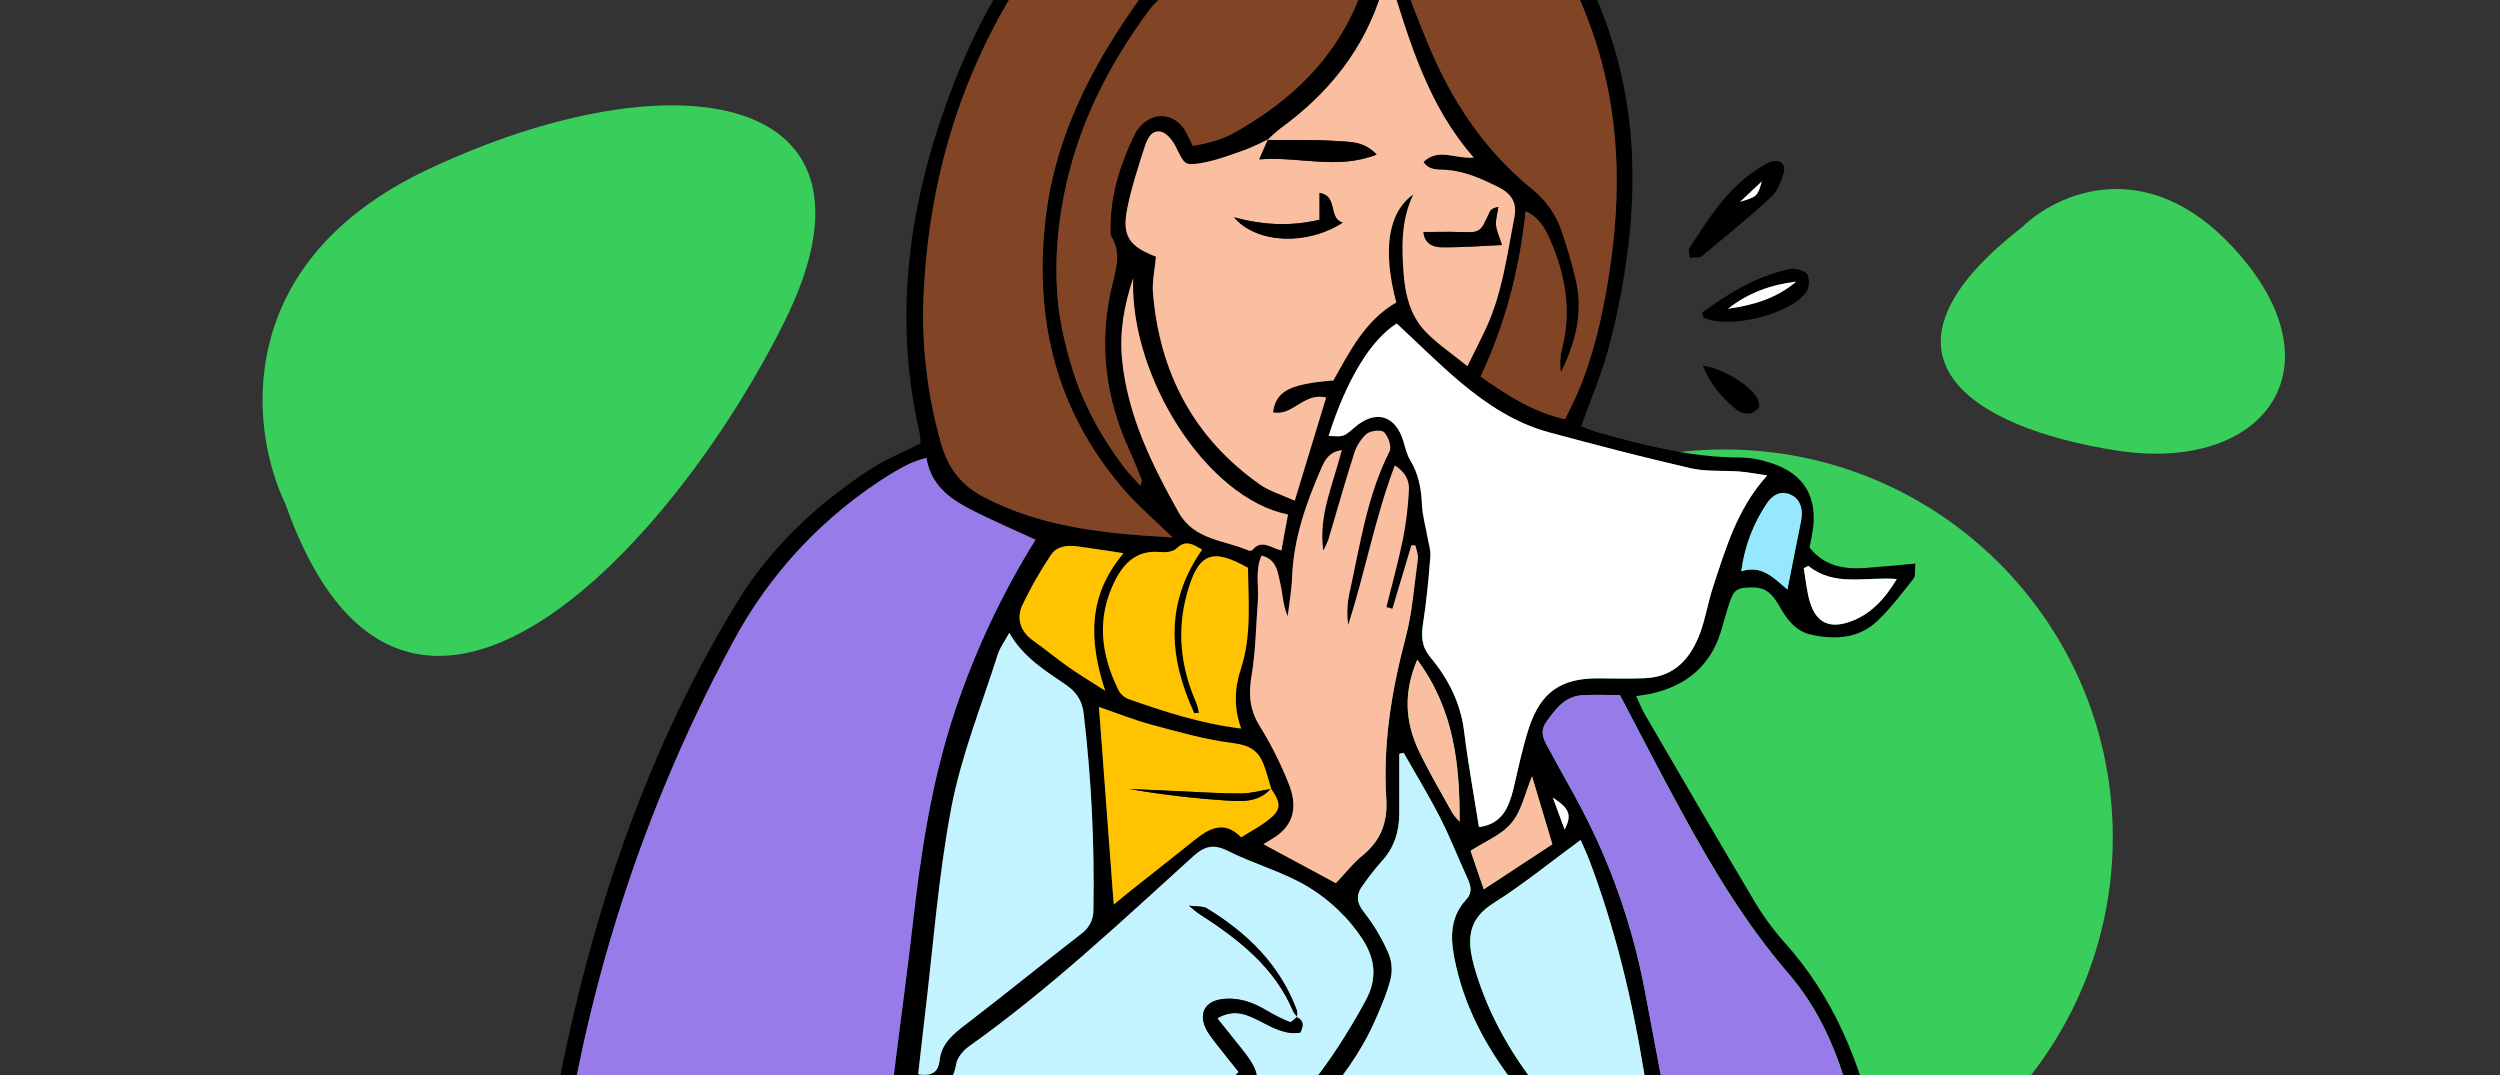 <svg width="186" height="80" viewBox="0 0 186 80" fill="none" xmlns="http://www.w3.org/2000/svg">
<rect x="0" y="0" width="186" height="80" fill="#333333" stroke="none"/>
<g clip-path="url(#clip0_2539_1736)">
<mask id="mask0_2539_1736" style="mask-type:luminance" maskUnits="userSpaceOnUse" x="-60" y="-30" width="311" height="178">
<path d="M251 -30H-60V147.5H251V-30Z" fill="white"/>
</mask>
<g mask="url(#mask0_2539_1736)">
<path d="M128.299 91.127C144.255 91.127 157.19 78.214 157.19 62.284C157.19 46.354 144.255 33.44 128.299 33.44C112.344 33.44 99.409 46.354 99.409 62.284C99.409 78.214 112.344 91.127 128.299 91.127Z" fill="#39CD5C"/>
<path d="M31.863 12.594C17.099 19.543 18.613 32.059 21.216 37.448C29.97 62.303 49.844 41.068 58.362 23.935C66.88 6.802 50.318 3.907 31.863 12.594Z" fill="#39CD5C"/>
<path d="M166.155 18.42C159.607 11.337 152.954 14.454 150.447 16.899C138.286 26.337 146.443 31.805 157.486 33.52C168.53 35.234 174.34 27.275 166.155 18.42Z" fill="#39CD5C"/>
<path d="M118.271 121.479C118.116 123.366 117.293 124.854 115.865 126.051C115.548 126.315 115.421 126.919 115.376 127.381C115.128 130.247 115.006 133.127 114.696 135.987C114.31 139.56 113.795 143.121 113.302 146.682C113.204 147.227 113.032 147.755 112.79 148.253C112.699 148.458 112.319 148.745 112.247 148.71C112.003 148.563 111.678 148.29 111.67 148.055C111.651 147.458 111.775 146.854 111.861 146.255C112.378 142.643 112.907 139.033 113.415 135.419C113.475 134.987 113.423 134.54 113.423 134.02C112.573 133.54 111.678 133.114 110.875 132.559C110.014 131.965 109.093 131.366 108.459 130.56C107.344 129.144 105.974 128.638 104.235 128.514C102.098 128.36 99.981 127.929 97.854 127.625C97.528 127.577 97.212 127.554 96.787 127.51C96.721 127.938 96.635 128.296 96.615 128.656C96.477 131.199 96.271 133.741 96.255 136.285C96.247 137.499 95.839 138.36 94.827 138.856C93.371 139.57 92.99 140.755 92.959 142.252C92.924 143.91 92.764 145.567 92.644 147.222C92.616 147.607 92.613 148.041 92.437 148.353C92.274 148.645 91.897 148.814 91.622 149.038C91.379 148.722 90.921 148.399 90.932 148.093C90.981 146.713 91.146 145.338 91.304 143.964C91.767 139.963 91.263 136.007 90.766 132.053C90.614 130.848 90.404 129.651 90.23 128.51C87.593 128.792 85.013 129.227 82.412 129.299C79.755 129.375 77.457 128.006 75.24 126.785C74.162 128.573 73.12 130.236 72.163 131.95C71.986 132.268 72.067 132.813 72.188 133.204C72.754 135.054 73.402 136.88 73.97 138.73C74.325 139.891 74.697 141.065 74.873 142.26C75.155 144.177 74.33 145.144 72.406 145.082C70.708 145.028 69.015 144.738 67.32 144.55C67.062 144.521 66.805 144.478 66.427 144.424C66.704 145.881 66.955 147.207 67.25 148.764C66.22 148.306 65.861 147.618 65.802 146.886C65.618 144.616 64.361 143.502 62.267 142.775C56.879 140.911 52.151 137.651 47.053 135.157C45.423 134.363 43.894 133.37 42.371 132.374C40.694 131.287 39.82 129.643 39.588 127.679C39.262 124.876 38.773 122.073 38.714 119.262C38.351 103.153 39.489 87.156 43.662 71.535C46.166 62.161 49.736 53.161 54.823 44.831C57.364 40.673 60.812 37.478 64.836 34.862C65.931 34.15 67.168 33.659 68.484 32.992C68.486 32.732 68.464 32.471 68.419 32.215C66.45 23.667 67.586 15.381 70.562 7.274C72.744 1.336 75.862 -4.039 80.395 -8.509C82.576 -10.66 85.006 -12.473 87.843 -13.665C91.852 -15.341 95.86 -15.597 99.774 -13.368C100.446 -12.985 101.02 -13.121 101.662 -13.337C103.079 -13.817 104.507 -14.133 106.04 -13.944C107.471 -13.788 108.823 -13.205 109.923 -12.271C113.848 -8.974 116.686 -4.904 118.736 -0.202C121.623 6.429 121.996 13.284 120.863 20.306C120.558 22.272 120.14 24.218 119.611 26.136C119.086 27.991 118.331 29.779 117.635 31.715C118.006 31.855 118.395 32.033 118.803 32.148C122.306 33.13 125.821 34.045 129.507 34.037C130.276 34.058 131.038 34.197 131.766 34.45C134.278 35.254 135.304 37.059 134.828 39.715C134.769 40.042 134.702 40.37 134.632 40.732C135.703 42.102 137.167 42.369 138.766 42.259C139.963 42.174 141.158 42.054 142.501 41.932C142.449 42.46 142.529 42.847 142.371 43.045C141.515 44.125 140.679 45.241 139.687 46.188C138.284 47.529 136.503 47.611 134.717 47.209C133.631 46.963 132.968 46.128 132.435 45.178C131.994 44.399 131.508 43.692 130.427 43.705C129.238 43.713 129.006 43.811 128.635 44.959C128.414 45.643 128.238 46.341 128.023 47.025C127.218 49.6 125.405 51.038 122.84 51.609C122.515 51.681 122.189 51.717 121.734 51.792C121.972 52.299 122.144 52.75 122.386 53.163C125.03 57.701 127.666 62.244 130.351 66.752C131.009 67.906 131.781 68.99 132.654 69.99C136.422 74.124 138.421 79.057 139.612 84.458C140.812 89.903 141.127 95.411 141.242 100.948C141.393 107.701 141.489 114.455 141.658 121.207C141.705 122.756 141.852 124.299 142.098 125.829C142.425 127.908 141.82 129.594 140.436 131.148C138.316 133.541 135.897 135.475 132.984 136.816C131.997 137.27 131.139 138.011 130.244 138.653C127.844 140.372 126.212 139.722 125.669 136.813C125.092 133.718 125.415 130.637 125.819 127.556C126.021 126.022 126.176 124.483 126.363 122.946C126.451 122.223 126.111 121.76 125.475 121.539C124.911 121.344 124.309 121.11 123.729 121.127C121.983 121.187 120.236 121.347 118.271 121.479ZM94.556 58.661L94.582 58.692C94.393 58.081 94.237 57.457 94.008 56.86C93.622 55.844 92.947 55.44 91.78 55.295C89.724 55.041 87.704 54.463 85.691 53.924C84.349 53.564 83.052 53.04 81.762 52.598C82.132 57.549 82.491 62.343 82.861 67.297C83.362 66.889 83.771 66.547 84.188 66.215C85.742 64.982 87.305 63.759 88.85 62.518C89.964 61.621 91.084 61.005 92.347 62.297C93.081 61.832 93.767 61.478 94.367 61.002C95.332 60.247 95.34 59.782 94.556 58.661ZM94.343 10.363C93.809 10.645 93.261 10.9 92.701 11.126C91.667 11.489 90.632 11.892 89.563 12.094C88.123 12.362 88.15 12.267 87.483 10.916C87.258 10.465 86.83 9.918 86.403 9.806C85.685 9.62 85.354 10.345 85.174 10.907C84.685 12.428 84.178 13.955 83.87 15.519C83.469 17.536 83.986 18.32 86.011 19.099C85.931 19.974 85.71 20.9 85.787 21.814C86.286 27.766 88.837 32.603 93.757 36.057C94.452 36.549 95.316 36.791 96.333 37.252L98.669 29.591C97.018 29.171 96.187 31.005 94.713 30.689C94.938 29.101 95.957 28.577 99.211 28.318C100.428 26.137 101.574 23.851 103.886 22.515C102.861 18.637 103.258 15.82 105.154 14.479C104.228 16.411 104.279 18.452 104.444 20.481C104.564 21.976 104.947 23.472 105.977 24.589C106.856 25.543 107.978 26.273 109.178 27.254C109.691 26.213 110.135 25.347 110.547 24.471C111.783 21.832 112.128 18.96 112.679 16.142C112.885 15.091 112.448 14.396 111.45 13.911C110.2 13.304 108.972 12.737 107.554 12.646C107.016 12.609 106.346 12.712 105.916 12.066C107.021 10.982 108.25 11.85 109.654 11.738C106.214 7.822 104.879 3.1 103.328 -1.841C103.068 -1.222 102.914 -0.932 102.82 -0.624C101.516 3.678 98.85 6.971 95.262 9.572C94.926 9.84 94.604 10.125 94.297 10.425L94.343 10.363ZM68.924 34.055C68.529 34.168 68.141 34.301 67.76 34.454C67.263 34.691 66.778 34.954 66.308 35.242C61.344 38.299 57.278 42.625 54.526 47.778C47.324 61.138 42.964 75.4 41.297 90.462C40.713 95.738 40.309 101.048 40.133 106.354C39.913 112.99 39.854 119.634 40.86 126.246C41.266 128.913 42.366 130.932 44.655 132.304C44.938 132.468 45.209 132.669 45.499 132.826C49.901 135.231 54.26 137.738 58.74 139.992C61.288 141.274 63.998 142.284 66.717 143.155C68.427 143.702 70.282 143.836 72.087 144.02C73.487 144.16 73.914 143.704 73.748 142.271C73.61 141.231 73.354 140.21 72.984 139.229C68.82 127.71 66.112 115.888 65.755 103.599C65.605 98.453 65.343 93.284 65.69 88.158C66.128 81.709 67.167 75.301 67.894 68.869C68.502 63.466 69.307 58.138 71.031 52.95C72.526 48.46 74.545 44.163 77.044 40.149C75.474 39.422 73.807 38.714 72.203 37.885C70.663 37.099 69.265 36.106 68.924 34.055ZM69.589 122.191C71.622 123.292 73.459 124.277 75.285 125.28C78.383 126.983 81.573 128.289 85.215 127.554C86.995 127.196 88.782 126.849 90.533 126.376C92.83 125.76 95.226 125.607 97.582 125.925C99.331 126.151 101.076 126.416 102.82 126.686C105.728 127.134 108.625 127.233 111.53 126.6C113.097 126.249 114.541 125.479 115.709 124.371C116.686 123.486 117.212 122.432 116.85 121.114C116.229 118.822 115.718 116.484 114.849 114.291C113.04 109.728 112.182 105.02 112.512 100.156C112.837 95.244 113.406 90.347 113.966 85.455C114.163 83.741 114.031 82.345 112.867 80.871C110.769 78.225 109.106 75.265 108.337 71.907C107.936 70.156 107.707 68.391 109.106 66.894C109.559 66.403 109.432 65.892 109.181 65.355C108.495 63.846 107.888 62.295 107.136 60.822C106.3 59.185 105.344 57.61 104.427 56.008L104.109 56.084C104.109 57.557 104.109 59.031 104.109 60.504C104.109 61.883 103.721 63.107 102.75 64.137C102.277 64.677 101.835 65.243 101.423 65.832C100.885 66.539 100.893 67.141 101.506 67.893C102.217 68.801 102.811 69.795 103.273 70.853C103.542 71.46 103.614 72.138 103.477 72.788C103.198 73.897 102.728 74.967 102.259 76.017C101.211 78.365 99.696 80.416 97.996 82.312C97.317 83.04 96.916 83.986 96.865 84.982C96.754 86.583 96.701 88.194 96.478 89.781C95.88 94.024 96.804 98.014 98.183 101.984C99.412 105.536 100.59 109.121 100.497 112.965C100.483 113.185 100.52 113.405 100.604 113.608C101.508 115.463 101.645 117.687 103.666 119.358C103.014 119.313 102.734 119.367 102.533 119.268C101.097 118.559 100.644 117.065 99.925 115.763L98.366 116.354C98.741 117.623 99.103 118.851 99.478 120.12C98.108 119.895 98.108 119.895 96.824 115.905H95.546C95.862 117.243 96.149 118.458 96.465 119.799C96.162 119.764 95.906 119.813 95.782 119.709C94.514 118.627 94.498 116.983 94.044 115.5L92.005 115.405C92.275 116.878 92.509 118.127 92.776 119.575C90.748 118.659 90.887 116.911 90.738 115.221L88.876 114.933C89.079 116.372 89.256 117.644 89.434 118.913C88.027 118.559 87.831 118.145 87.53 114.85L86.25 114.72C86.443 116.254 86.615 117.628 86.798 119.072C86.146 119.195 85.716 118.859 85.528 118.312C85.292 117.583 85.114 116.836 84.993 116.079C84.918 115.648 85.036 115.177 84.925 114.761C84.86 114.521 84.512 114.355 84.292 114.155L83.945 114.349C84.035 115.986 84.124 117.623 84.225 119.466C83.371 118.401 83.061 117.931 83.032 116.77C82.988 115.005 82.762 113.322 82.163 111.636C81.808 110.632 81.892 109.445 81.902 108.342C81.941 104.532 82.034 100.722 82.111 96.652C77.592 99.902 72.723 102.148 67.555 104.05C67.609 110.239 68.442 116.351 69.589 122.191ZM87.231 39.982C85.861 38.648 84.675 37.647 83.669 36.489C78.513 30.564 76.852 23.608 77.834 15.921C78.674 9.338 81.862 3.806 85.732 -1.381C85.931 -1.647 86.609 -1.885 86.814 -1.751C87.393 -1.374 87.013 -0.886 86.679 -0.506C86.316 -0.094 85.874 0.255 85.548 0.694C82.432 4.867 80.143 9.441 79.142 14.589C77.701 21.989 79.079 28.78 83.673 34.83C83.999 35.257 84.389 35.633 84.852 36.139C84.917 35.802 84.951 35.741 84.934 35.7C84.621 34.934 84.323 34.161 83.981 33.408C82.23 29.554 81.738 25.55 82.69 21.419C82.987 20.132 83.474 18.904 82.69 17.624C82.563 17.413 82.612 17.081 82.613 16.805C82.639 14.374 83.371 12.13 84.423 9.973C84.525 9.776 84.651 9.593 84.799 9.428C85.786 8.282 87.344 8.389 88.141 9.671C88.365 10.031 88.529 10.428 88.741 10.851C89.256 10.743 89.692 10.687 90.106 10.558C90.637 10.415 91.153 10.219 91.646 9.973C96.191 7.465 99.722 4.037 101.428 -1.027C101.71 -1.867 101.948 -2.723 102.278 -3.542C102.464 -4.002 102.802 -4.403 103.211 -5.054C103.503 -4.49 103.7 -4.236 103.77 -3.948C103.974 -3.209 104.06 -2.435 104.315 -1.718C104.89 -0.104 105.52 1.493 106.165 3.081C107.9 7.351 110.358 11.103 113.959 14.05C115.011 14.872 115.798 15.989 116.219 17.259C116.631 18.462 116.983 19.686 117.273 20.925C117.79 23.325 117.203 25.564 116.132 27.709C116.045 27.125 116.073 26.53 116.215 25.958C116.954 23.143 116.471 20.468 115.347 17.868C114.985 17.031 114.559 16.208 113.514 15.713C113.053 20.085 111.995 24.114 110.162 28.014C112.119 29.381 114.021 30.643 116.452 31.188C116.828 30.388 117.21 29.663 117.518 28.908C118.754 25.864 119.409 22.686 119.859 19.433C120.723 13.174 120.366 7.092 118.035 1.154C116.139 -3.676 113.439 -7.9 109.506 -11.305C107.616 -12.943 105.466 -13.173 103.148 -12.635C102.713 -12.555 102.29 -12.421 101.889 -12.237C101.217 -11.883 100.683 -12.045 100.05 -12.401C97.01 -14.095 93.792 -14.365 90.447 -13.485C88.056 -12.846 85.927 -11.72 83.957 -10.266C81.037 -8.11 78.642 -5.444 76.612 -2.446C71.744 4.739 69.236 12.729 68.746 21.372C68.509 25.305 68.943 29.251 70.031 33.037C70.553 34.838 71.519 36.113 73.204 36.989C77.53 39.237 82.202 39.708 87.231 39.982ZM120.521 51.714C119.603 51.714 118.664 51.67 117.732 51.724C116.427 51.801 115.739 52.749 115.053 53.715C114.461 54.545 114.967 55.188 115.317 55.853C116.092 57.313 116.933 58.739 117.697 60.205C119.879 64.377 121.442 68.848 122.337 73.474C124 82.053 125.545 90.654 126.973 99.278C127.531 102.595 127.704 105.978 128.051 109.329C128.126 110.044 128.251 110.76 128.267 111.477C128.39 116.965 128.083 122.412 127.126 127.841C126.667 130.431 126.763 133.126 126.673 135.775C126.654 136.361 126.846 136.985 127.066 137.541C127.431 138.469 127.857 138.623 128.74 138.206C129.176 137.971 129.596 137.708 129.999 137.42C130.977 136.798 131.888 136.047 132.933 135.573C135.768 134.281 138.011 132.287 139.986 129.935C140.92 128.82 141.339 127.584 141.083 126.094C140.837 124.732 140.685 123.356 140.626 121.973C140.37 114.442 140.108 106.927 139.955 99.403C139.832 93.4 139.193 87.498 137.631 81.68C136.711 78.242 135.367 75.096 133.047 72.407C129.888 68.741 127.42 64.617 125.113 60.389C123.569 57.58 122.119 54.731 120.521 51.714ZM67.428 102.353C68.269 102.165 68.831 102.132 69.314 101.917C71.976 100.73 74.694 99.625 77.25 98.245C79.623 96.97 81.844 95.429 83.497 93.17C84.475 91.842 85.616 90.609 87.378 90.246C87.729 90.172 88.05 89.876 88.356 89.641C91.634 87.105 94.624 84.215 97.274 81.023C98.928 79.011 100.308 76.827 101.566 74.538C102.518 72.808 102.339 71.301 101.301 69.764C100.124 68.01 98.528 66.58 96.659 65.604C94.962 64.717 93.089 64.17 91.374 63.312C90.3 62.77 89.633 62.939 88.766 63.728C83.365 68.62 78.055 73.621 72.097 77.853C71.681 78.148 71.238 78.672 71.158 79.136C70.895 80.681 70.033 81.3 68.549 81.225C68.463 81.225 68.372 81.342 68.235 81.437C66.891 88.252 67.506 95.164 67.428 102.353ZM98.85 32.429C99.969 32.509 99.969 32.509 100.769 31.812C102.329 30.451 103.823 30.881 104.409 32.847C104.55 33.317 104.659 33.818 104.906 34.229C105.533 35.258 105.736 36.357 105.787 37.549C105.819 38.356 106.059 39.153 106.198 39.957C106.282 40.448 106.449 40.94 106.411 41.417C106.281 43.066 106.139 44.717 105.881 46.347C105.727 47.33 105.741 48.091 106.439 48.929C107.758 50.514 108.671 52.315 108.931 54.443C109.22 56.788 109.65 59.116 110.026 61.503C109.963 61.503 110.076 61.535 110.179 61.518C111.755 61.252 112.259 60.06 112.59 58.706C112.955 57.203 113.26 55.678 113.731 54.211C114.628 51.454 116.176 50.429 119.05 50.473C120.148 50.491 121.248 50.502 122.345 50.463C124.592 50.381 125.808 48.965 126.51 47.025C126.903 45.938 127.079 44.772 127.444 43.672C128.398 40.802 129.226 37.865 131.473 35.381C130.671 35.267 130.036 35.139 129.396 35.09C128.189 34.995 126.941 35.113 125.777 34.846C122.246 34.027 118.737 33.115 115.239 32.171C112.745 31.498 110.611 30.096 108.661 28.454C107.021 27.074 105.502 25.551 103.911 24.076C102.005 25.268 100.187 28.218 98.85 32.429ZM95.59 85.18C93.368 87.169 91.42 88.945 89.423 90.674C88.895 91.133 88.255 91.626 87.602 91.744C86.002 92.033 85.308 93.338 84.283 94.306C83.083 95.437 82.854 96.786 82.933 98.338C83.044 100.581 83.022 102.831 83.086 105.077C83.143 107.065 83.249 109.05 83.316 111.038C83.358 112.197 83.924 112.885 85.073 113.081C85.831 113.211 86.584 113.386 87.347 113.483C90.834 113.919 94.323 114.345 97.813 114.76C98.168 114.782 98.524 114.782 98.879 114.76C99.546 112.747 99.654 112.078 99.075 109.971C97.993 106.032 96.814 102.112 95.64 98.209C95.552 97.916 95.187 97.703 94.943 97.463C94.855 97.376 94.82 97.323 94.906 97.299C95.546 97.079 95.242 96.58 95.254 96.179C95.317 93.585 95.37 90.994 95.44 88.4C95.461 87.421 95.523 86.441 95.583 85.18H95.59ZM126.564 120.49C126.613 119.845 126.66 119.367 126.683 118.887C127.019 112.117 126.044 105.418 125.597 98.69C125.561 98.199 125.375 97.732 125.064 97.351C123.134 95.154 121.167 92.988 119.184 90.837C118.004 89.556 117.075 88.162 116.641 86.441C116.436 85.622 116.132 84.804 115.25 84.054C115.131 85.328 115.042 86.356 114.936 87.382C114.372 92.888 113.738 98.394 114.072 103.939C114.188 105.863 114.398 107.824 114.906 109.669C115.885 113.17 117.11 116.598 118.209 119.984C121.003 119.948 123.778 119.029 126.566 120.49H126.564ZM99.829 33.487C98.883 33.631 98.575 34.227 98.322 34.81C97.191 37.405 96.25 40.049 96.136 42.932C96.099 43.914 95.919 44.879 95.81 45.853C95.446 45.015 95.44 44.176 95.252 43.382C95.065 42.588 95.014 41.635 93.862 41.334C93.373 42.48 93.668 43.594 93.59 44.671C93.453 46.542 93.426 48.436 93.12 50.273C92.88 51.67 92.975 52.829 93.746 54.053C94.588 55.417 95.307 56.853 95.895 58.344C96.499 59.846 96.384 61.292 94.851 62.289C94.625 62.438 94.39 62.575 94.003 62.814L99.391 65.715C100.063 65.003 100.645 64.242 101.367 63.656C102.738 62.544 103.255 61.17 103.142 59.427C102.882 55.344 103.534 51.382 104.577 47.443C105.081 45.533 105.229 43.529 105.495 41.562C105.539 41.246 105.374 40.907 105.308 40.568L105.013 40.553C104.542 42.129 104.07 43.706 103.598 45.283L103.149 45.154C103.568 43.456 104.039 41.768 104.388 40.056C104.619 38.867 104.765 37.663 104.825 36.454C104.864 35.751 104.567 35.114 103.777 34.618C102.278 38.594 101.563 42.611 100.306 46.486C100.205 45.736 100.23 44.974 100.378 44.232C101.178 40.63 101.682 36.935 103.382 33.57C103.555 33.228 103.286 32.454 102.968 32.143C102.755 31.935 101.956 32.032 101.664 32.28C101.225 32.689 100.904 33.209 100.733 33.785C100.06 35.89 99.468 38.022 98.832 40.141C98.725 40.422 98.598 40.696 98.452 40.959C98.076 38.341 99.189 36.022 99.829 33.487ZM68.311 79.923C69.342 80.113 69.817 79.727 69.901 78.941C70.038 77.641 70.9 76.95 71.849 76.223C74.737 74.008 77.564 71.711 80.442 69.479C80.733 69.277 80.968 69.004 81.128 68.687C81.287 68.37 81.364 68.017 81.353 67.662C81.44 62.794 81.197 57.926 80.627 53.091C80.51 52.135 80.106 51.498 79.309 50.951C77.76 49.892 76.128 48.905 75.09 47.079C74.746 47.716 74.399 48.171 74.235 48.685C73.034 52.474 71.516 56.208 70.779 60.088C69.79 65.29 69.412 70.609 68.774 75.877C68.616 77.187 68.474 78.5 68.311 79.923ZM124.848 95.477C124.771 94.851 124.748 94.592 124.705 94.331C123.894 89.37 123.079 84.409 122.26 79.45C121.393 74.211 120.149 69.06 118.276 64.08C118.054 63.49 117.787 62.922 117.596 62.5C115.356 64.137 113.314 65.814 111.1 67.21C109.649 68.126 109.207 69.25 109.442 70.812C109.5 71.194 109.583 71.571 109.69 71.942C110.733 75.622 112.65 78.828 115.069 81.742C116.279 83.204 117.352 84.704 117.865 86.567C118.07 87.299 118.383 88.07 118.863 88.641C120.728 90.863 122.681 93.012 124.848 95.468V95.477ZM92.853 42.248C90.138 40.714 89.137 41.17 88.309 44.173C87.551 46.919 87.837 49.646 88.997 52.266C89.086 52.516 89.156 52.774 89.204 53.035L88.847 53.052C86.95 48.934 86.654 44.865 89.439 40.891C88.787 40.522 88.228 40.109 87.515 40.819C87.259 41.072 86.68 41.11 86.265 41.07C84.635 40.922 83.665 41.83 82.995 43.127C81.557 45.91 81.884 48.677 83.237 51.386C83.397 51.672 83.651 51.892 83.955 52.009C86.637 52.949 89.335 53.836 92.346 54.204C91.775 52.651 91.857 51.192 92.321 49.758C93.135 47.277 92.871 44.738 92.853 42.248ZM84.305 20.704C83.653 22.678 83.278 24.661 83.48 26.729C83.891 30.909 85.696 34.559 87.704 38.142C88.854 40.194 91.097 40.177 92.921 40.969C92.975 40.98 93.03 40.977 93.082 40.962C93.134 40.947 93.182 40.919 93.221 40.881C93.886 40.101 94.599 40.787 95.34 40.953C95.521 39.97 95.678 39.124 95.829 38.279C89.765 37.066 84.054 28.048 84.305 20.704ZM83.591 41.157C82.251 40.959 81.175 40.781 80.093 40.646C79.355 40.555 78.593 40.646 78.169 41.318C77.378 42.503 76.673 43.744 76.06 45.031C75.616 46.013 75.897 46.966 76.847 47.651C77.74 48.289 78.588 48.993 79.486 49.625C80.269 50.177 81.094 50.668 82.224 51.395C80.985 47.583 80.95 44.293 83.591 41.157ZM93.068 138.949C93.317 138.853 93.522 138.785 93.72 138.699C95.627 137.807 95.601 137.803 95.533 135.704C95.474 133.941 95.467 132.176 95.485 130.411C95.495 129.439 95.604 128.468 95.683 127.282L91.485 127.79C92.025 131.602 92.535 135.197 93.068 138.949ZM105.443 49.083C104.406 51.518 104.546 53.711 105.547 55.83C106.3 57.425 107.207 58.941 108.061 60.493C108.218 60.722 108.397 60.935 108.596 61.13C108.614 56.839 108.164 52.75 105.443 49.083ZM113.982 57.76C113.493 58.95 113.227 60.285 112.469 61.212C111.711 62.138 110.483 62.602 109.411 63.302C109.717 64.196 110.024 65.088 110.389 66.165L115.492 62.813C114.962 61.033 114.476 59.412 113.982 57.76ZM132.981 43.855C133.318 42.153 133.633 40.604 133.933 39.055C133.985 38.84 134.022 38.621 134.044 38.4C134.084 37.678 133.837 37.05 133.158 36.779C132.48 36.509 131.884 36.817 131.465 37.434C130.438 38.947 129.783 40.682 129.552 42.498C131.139 42.001 131.996 43.052 132.981 43.855ZM134.544 42.102L134.203 42.274C134.353 43.127 134.42 44.006 134.674 44.828C135.119 46.267 136.05 46.76 137.483 46.301C139.113 45.786 140.191 44.612 141.119 43.078C138.776 42.891 136.494 43.687 134.544 42.102ZM113.631 132.538C113.775 130.737 113.9 129.124 114.031 127.48L108.467 128.79C110.079 130.301 111.475 131.687 113.631 132.538ZM69.902 123.843C70.372 126.043 70.603 127.963 71.533 130.121C72.348 128.913 73 127.983 73.595 127.011C73.864 126.57 73.952 126.028 73.389 125.701C72.351 125.117 71.283 124.576 69.902 123.843ZM116.413 61.716C116.967 60.614 116.752 60.137 115.532 59.345L116.413 61.716Z" fill="black"/>
<path d="M125.721 19.183C125.688 18.816 125.604 18.611 125.67 18.505C127.076 16.329 128.442 14.111 130.665 12.647C130.979 12.423 131.314 12.231 131.665 12.072C132.4 11.774 132.923 12.187 132.687 12.934C132.493 13.551 132.222 14.243 131.766 14.662C130.108 16.187 128.364 17.609 126.628 19.055C126.458 19.196 126.122 19.134 125.721 19.183ZM129.454 15.023C130.759 14.617 130.759 14.617 131.084 13.487L129.454 15.023Z" fill="black"/>
<path d="M126.626 23.277C128.458 21.92 130.349 20.743 132.56 20.167C132.886 20.085 133.212 19.949 133.523 20.003C133.872 20.054 134.373 20.199 134.484 20.448C134.561 20.643 134.595 20.852 134.586 21.062C134.576 21.272 134.522 21.476 134.426 21.663C133.354 23.355 128.66 24.528 126.764 23.636C126.73 23.61 126.724 23.531 126.626 23.277ZM133.636 20.951C131.761 21.175 130.049 21.794 128.556 22.973C130.421 22.718 132.18 22.203 133.639 20.951H133.636Z" fill="black"/>
<path d="M126.693 27.211C128.059 27.357 130.173 28.621 130.723 29.599C130.843 29.813 130.954 30.198 130.848 30.342C130.751 30.462 130.631 30.561 130.495 30.634C130.359 30.707 130.209 30.753 130.056 30.768C129.731 30.766 129.416 30.655 129.163 30.451C128.101 29.59 127.237 28.575 126.693 27.211Z" fill="black"/>
<path d="M68.924 34.055C69.265 36.105 70.664 37.098 72.203 37.894C73.807 38.724 75.475 39.431 77.044 40.158C74.545 44.173 72.526 48.47 71.03 52.96C69.307 58.148 68.502 63.482 67.894 68.878C67.167 75.311 66.128 81.719 65.69 88.168C65.343 93.291 65.605 98.463 65.755 103.608C66.112 115.897 68.82 127.72 72.983 139.239C73.353 140.22 73.61 141.241 73.748 142.281C73.911 143.713 73.487 144.17 72.087 144.029C70.282 143.846 68.427 143.712 66.717 143.165C63.998 142.294 61.288 141.284 58.74 140.002C54.26 137.746 49.899 135.241 45.498 132.836C45.208 132.672 44.937 132.484 44.654 132.313C42.371 130.936 41.264 128.918 40.858 126.256C39.852 119.643 39.911 112.995 40.131 106.364C40.307 101.058 40.712 95.748 41.295 90.472C42.965 75.4 47.324 61.138 54.526 47.778C57.278 42.625 61.344 38.298 66.308 35.242C66.778 34.954 67.263 34.691 67.76 34.454C68.141 34.301 68.529 34.168 68.924 34.055Z" fill="#977CE9"/>
<path d="M69.589 122.191C68.448 116.351 67.608 110.239 67.554 104.05C72.714 102.148 77.591 99.902 82.106 96.653C82.029 100.724 81.943 104.533 81.897 108.343C81.887 109.447 81.802 110.635 82.158 111.637C82.756 113.323 82.983 115.007 83.027 116.772C83.056 117.932 83.366 118.409 84.22 119.468C84.119 117.628 84.029 115.989 83.94 114.35L84.287 114.157C84.507 114.357 84.854 114.522 84.92 114.763C85.03 115.179 84.92 115.65 84.988 116.08C85.108 116.838 85.287 117.584 85.522 118.314C85.71 118.861 86.136 119.196 86.793 119.073C86.61 117.629 86.437 116.256 86.245 114.722L87.525 114.851C87.826 118.147 88.022 118.561 89.428 118.915C89.251 117.646 89.073 116.374 88.871 114.935L90.733 115.223C90.881 116.912 90.743 118.661 92.771 119.576C92.503 118.129 92.27 116.875 91.999 115.406L94.039 115.501C94.492 116.984 94.509 118.628 95.777 119.71C95.901 119.815 96.157 119.766 96.46 119.8C96.143 118.46 95.857 117.245 95.54 115.907H96.823C98.108 119.897 98.108 119.897 99.477 120.121C99.103 118.854 98.74 117.626 98.366 116.356L99.924 115.765C100.646 117.074 101.099 118.561 102.532 119.27C102.733 119.368 103.009 119.314 103.666 119.36C101.644 117.688 101.507 115.465 100.604 113.61C100.52 113.407 100.483 113.187 100.496 112.967C100.589 109.122 99.412 105.537 98.183 101.986C96.81 98.016 95.879 94.026 96.478 89.782C96.701 88.196 96.753 86.585 96.864 84.984C96.915 83.987 97.316 83.041 97.996 82.313C99.696 80.417 101.21 78.366 102.258 76.018C102.728 74.969 103.198 73.898 103.476 72.79C103.613 72.139 103.542 71.462 103.273 70.855C102.81 69.797 102.217 68.802 101.505 67.894C100.892 67.138 100.884 66.54 101.422 65.833C101.834 65.245 102.277 64.679 102.749 64.138C103.727 63.109 104.106 61.884 104.109 60.505C104.109 59.032 104.109 57.559 104.109 56.085L104.427 56.01C105.34 57.61 106.305 59.191 107.14 60.828C107.891 62.302 108.497 63.852 109.184 65.362C109.428 65.898 109.562 66.416 109.109 66.901C107.71 68.397 107.938 70.162 108.339 71.914C109.109 75.272 110.772 78.232 112.87 80.877C114.034 82.351 114.174 83.748 113.968 85.462C113.409 90.353 112.847 95.251 112.514 100.162C112.188 105.026 113.042 109.735 114.852 114.298C115.721 116.49 116.231 118.831 116.852 121.12C117.211 122.43 116.68 123.492 115.711 124.378C114.544 125.485 113.1 126.255 111.533 126.606C108.628 127.24 105.731 127.14 102.823 126.693C101.078 126.425 99.334 126.158 97.585 125.932C95.228 125.613 92.832 125.766 90.536 126.382C88.785 126.855 86.998 127.2 85.218 127.561C81.576 128.296 78.385 126.989 75.288 125.287C73.459 124.277 71.622 123.292 69.589 122.191Z" fill="#C3F3FF"/>
<path d="M87.231 39.982C82.199 39.703 77.526 39.237 73.2 36.983C71.516 36.107 70.549 34.837 70.028 33.03C68.941 29.246 68.508 25.303 68.746 21.372C69.235 12.735 71.743 4.746 76.612 -2.44C78.642 -5.444 81.036 -8.11 83.956 -10.266C85.927 -11.72 88.056 -12.846 90.436 -13.481C93.781 -14.364 96.999 -14.092 100.04 -12.397C100.672 -12.045 101.207 -11.883 101.879 -12.234C102.28 -12.418 102.703 -12.552 103.137 -12.632C105.459 -13.17 107.609 -12.938 109.495 -11.302C113.429 -7.897 116.129 -3.673 118.024 1.157C120.356 7.095 120.713 13.177 119.849 19.436C119.399 22.691 118.743 25.867 117.508 28.911C117.2 29.666 116.818 30.384 116.442 31.192C114.011 30.646 112.112 29.391 110.152 28.017C111.985 24.117 113.043 20.088 113.504 15.717C114.549 16.208 114.971 17.035 115.336 17.871C116.461 20.471 116.944 23.146 116.205 25.961C116.063 26.534 116.035 27.129 116.122 27.713C117.2 25.568 117.787 23.328 117.263 20.928C116.973 19.689 116.621 18.465 116.208 17.262C115.793 15.993 115.013 14.875 113.967 14.05C110.366 11.115 107.907 7.355 106.173 3.081C105.521 1.493 104.898 -0.104 104.322 -1.718C104.068 -2.435 103.982 -3.209 103.778 -3.948C103.7 -4.234 103.51 -4.49 103.219 -5.055C102.81 -4.4 102.472 -4.002 102.286 -3.542C101.96 -2.723 101.718 -1.867 101.435 -1.027C99.737 4.037 96.206 7.465 91.654 9.974C91.161 10.219 90.645 10.415 90.113 10.558C89.699 10.686 89.264 10.743 88.749 10.851C88.537 10.428 88.372 10.032 88.149 9.67C87.352 8.389 85.793 8.28 84.807 9.428C84.659 9.593 84.533 9.777 84.43 9.974C83.379 12.13 82.647 14.374 82.621 16.806C82.621 17.081 82.57 17.413 82.698 17.624C83.478 18.904 82.991 20.132 82.698 21.419C81.746 25.553 82.238 29.555 83.989 33.408C84.331 34.163 84.629 34.936 84.942 35.7C84.959 35.741 84.925 35.802 84.859 36.139C84.396 35.627 84.005 35.25 83.681 34.829C79.08 28.78 77.704 21.989 79.145 14.589C80.146 9.441 82.435 4.867 85.55 0.694C85.877 0.255 86.318 -0.094 86.682 -0.506C87.016 -0.886 87.396 -1.374 86.817 -1.751C86.612 -1.877 85.927 -1.647 85.734 -1.386C81.865 3.808 78.677 9.333 77.836 15.916C76.858 23.603 78.516 30.56 83.672 36.485C84.678 37.647 85.863 38.647 87.231 39.982Z" fill="#814424"/>
<path d="M120.52 51.714C122.11 54.732 123.569 57.58 125.101 60.391C127.408 64.619 129.876 68.741 133.035 72.408C135.355 75.099 136.699 78.247 137.62 81.682C139.181 87.5 139.821 93.403 139.943 99.404C140.096 106.935 140.358 114.452 140.614 121.975C140.673 123.357 140.825 124.734 141.071 126.096C141.327 127.586 140.908 128.822 139.974 129.937C138 132.289 135.756 134.283 132.921 135.575C131.881 136.048 130.965 136.8 129.987 137.422C129.584 137.71 129.164 137.973 128.728 138.208C127.845 138.625 127.424 138.471 127.054 137.543C126.834 136.987 126.642 136.363 126.661 135.776C126.751 133.128 126.661 130.433 127.115 127.843C128.078 122.414 128.384 116.967 128.256 111.479C128.239 110.762 128.114 110.046 128.039 109.331C127.692 105.979 127.519 102.597 126.961 99.28C125.517 90.657 123.972 82.056 122.325 73.476C121.43 68.849 119.867 64.379 117.685 60.206C116.921 58.741 116.08 57.315 115.305 55.855C114.955 55.2 114.449 54.545 115.041 53.717C115.728 52.751 116.415 51.803 117.72 51.726C118.664 51.67 119.603 51.714 120.52 51.714Z" fill="#977CE9"/>
<path d="M67.428 102.353C67.509 95.164 66.891 88.252 68.222 81.438C68.359 81.343 68.45 81.22 68.537 81.225C70.025 81.3 70.887 80.681 71.145 79.136C71.225 78.664 71.668 78.153 72.084 77.854C78.042 73.622 83.352 68.62 88.753 63.728C89.623 62.939 90.29 62.77 91.361 63.312C93.076 64.173 94.948 64.72 96.647 65.604C98.515 66.58 100.111 68.01 101.288 69.764C102.326 71.302 102.505 72.808 101.553 74.539C100.295 76.83 98.916 79.011 97.261 81.023C94.614 84.216 91.627 87.106 88.352 89.643C88.05 89.877 87.729 90.174 87.374 90.247C85.61 90.611 84.467 91.844 83.492 93.171C81.839 95.428 79.619 96.968 77.245 98.247C74.688 99.63 71.976 100.73 69.314 101.922C68.832 102.132 68.269 102.165 67.428 102.353ZM96.483 75.678C96.516 75.516 96.519 75.35 96.493 75.187C95.233 71.773 92.789 69.401 89.764 67.562C89.511 67.409 89.133 67.464 88.46 67.377C88.901 67.739 89.009 67.847 89.136 67.929C92.07 69.819 94.809 71.896 96.226 75.267C96.308 75.405 96.407 75.531 96.522 75.642C96.333 75.779 96.082 76.076 95.968 76.03C95.358 75.783 94.769 75.489 94.204 75.149C93.181 74.54 92.096 74.175 90.903 74.33C89.674 74.494 89.191 75.37 89.71 76.484C89.915 76.927 90.248 77.315 90.549 77.708C91.082 78.399 91.635 79.073 92.171 79.745C91.045 80.881 91.045 80.881 91.138 81.775C93.872 80.938 94.128 80.216 92.442 78.094C91.837 77.335 91.228 76.579 90.567 75.753C91.886 74.974 92.872 75.521 93.846 76.01C94.773 76.477 95.675 76.993 96.749 76.809C96.995 76.295 97.013 75.914 96.483 75.678Z" fill="#C3F3FF"/>
<path d="M94.292 10.412C94.599 10.112 94.921 9.827 95.257 9.559C98.843 6.958 101.502 3.665 102.815 -0.637C102.909 -0.945 103.062 -1.235 103.324 -1.854C104.874 3.087 106.209 7.806 109.649 11.725C108.245 11.843 107.016 10.976 105.91 12.053C106.341 12.699 107.011 12.596 107.549 12.632C108.967 12.724 110.195 13.287 111.445 13.898C112.443 14.389 112.88 15.078 112.674 16.129C112.123 18.947 111.778 21.819 110.542 24.458C110.13 25.34 109.686 26.206 109.173 27.241C107.973 26.259 106.851 25.53 105.973 24.576C104.942 23.459 104.559 21.956 104.438 20.468C104.276 18.439 104.223 16.398 105.149 14.466C103.253 15.807 102.855 18.624 103.881 22.501C101.569 23.837 100.423 26.124 99.205 28.305C95.945 28.564 94.933 29.088 94.708 30.676C96.175 30.992 97.013 29.158 98.664 29.577L96.328 37.253C95.311 36.791 94.447 36.545 93.752 36.057C88.832 32.599 86.281 27.763 85.782 21.814C85.706 20.907 85.925 19.973 86.005 19.099C83.981 18.32 83.464 17.536 83.865 15.518C84.178 13.955 84.68 12.428 85.169 10.906C85.348 10.345 85.68 9.62 86.398 9.806C86.83 9.918 87.252 10.461 87.478 10.916C88.144 12.267 88.118 12.362 89.558 12.094C90.627 11.892 91.662 11.49 92.696 11.126C93.255 10.9 93.802 10.646 94.336 10.365C94.152 10.789 93.969 11.21 93.684 11.858C96.682 11.622 99.474 12.657 102.411 11.501C101.473 10.507 100.436 10.565 99.52 10.501C97.792 10.376 96.035 10.43 94.292 10.412ZM91.809 16.167C93.5 18.143 97.249 18.277 99.895 16.562C98.786 16.234 99.588 14.597 98.175 14.35V16.347C96.057 16.848 94.021 16.764 91.809 16.167ZM111.745 18.23C111.538 17.575 111.329 17.164 111.3 16.741C111.271 16.319 111.411 15.853 111.478 15.405C111.07 15.476 110.904 15.617 110.826 15.794C110.133 17.337 110.138 17.326 108.543 17.267C107.684 17.234 106.823 17.267 105.909 17.267C105.987 18.166 106.664 18.395 107.29 18.402C108.751 18.413 110.218 18.295 111.745 18.23Z" fill="#FABEA0"/>
<path d="M98.85 32.429C100.186 28.219 102.004 25.268 103.916 24.067C105.507 25.541 107.027 27.065 108.667 28.445C110.623 30.082 112.75 31.488 115.245 32.161C118.743 33.106 122.255 34.024 125.783 34.836C126.947 35.103 128.195 34.985 129.402 35.08C130.042 35.13 130.677 35.257 131.478 35.372C129.232 37.855 128.404 40.792 127.45 43.663C127.085 44.763 126.909 45.928 126.516 47.016C125.813 48.961 124.597 50.377 122.351 50.454C121.254 50.493 120.153 50.482 119.056 50.464C116.174 50.419 114.633 51.446 113.737 54.201C113.259 55.675 112.954 57.194 112.596 58.697C112.27 60.051 111.761 61.243 110.185 61.508C110.082 61.526 109.969 61.485 110.031 61.493C109.656 59.106 109.226 56.778 108.938 54.434C108.677 52.315 107.764 50.505 106.445 48.924C105.747 48.086 105.732 47.318 105.887 46.343C106.145 44.705 106.287 43.068 106.417 41.413C106.455 40.935 106.288 40.439 106.203 39.953C106.065 39.149 105.825 38.352 105.793 37.544C105.742 36.359 105.538 35.252 104.912 34.224C104.664 33.813 104.555 33.312 104.415 32.842C103.828 30.878 102.335 30.447 100.775 31.808C99.968 32.505 99.968 32.505 98.85 32.429Z" fill="white"/>
<path d="M99.828 33.487C99.189 36.026 98.076 38.346 98.449 40.974C98.595 40.711 98.722 40.437 98.829 40.155C99.465 38.037 100.056 35.898 100.73 33.8C100.901 33.223 101.222 32.704 101.661 32.295C101.956 32.046 102.754 31.95 102.965 32.157C103.291 32.468 103.552 33.243 103.379 33.585C101.68 36.95 101.175 40.64 100.374 44.246C100.226 44.989 100.202 45.751 100.303 46.501C101.559 42.626 102.275 38.608 103.773 34.633C104.564 35.124 104.861 35.766 104.822 36.468C104.762 37.678 104.615 38.881 104.385 40.07C104.036 41.783 103.57 43.471 103.146 45.169L103.594 45.297C104.067 43.721 104.539 42.145 105.009 40.568L105.304 40.583C105.371 40.91 105.536 41.26 105.492 41.576C105.224 43.541 105.078 45.548 104.574 47.457C103.534 51.382 102.882 55.344 103.138 59.422C103.25 61.165 102.733 62.532 101.362 63.651C100.64 64.237 100.058 64.998 99.386 65.71L93.999 62.809C94.385 62.57 94.62 62.433 94.846 62.284C96.375 61.285 96.494 59.841 95.89 58.34C95.302 56.848 94.583 55.412 93.741 54.049C92.97 52.824 92.875 51.665 93.115 50.268C93.428 48.428 93.441 46.537 93.585 44.666C93.663 43.588 93.363 42.472 93.857 41.329C95.009 41.63 95.063 42.593 95.247 43.377C95.431 44.161 95.441 45.014 95.805 45.848C95.919 44.874 96.098 43.904 96.131 42.927C96.245 40.047 97.186 37.4 98.317 34.805C98.575 34.222 98.883 33.626 99.828 33.487Z" fill="#FABEA0"/>
<path d="M68.311 79.923C68.474 78.5 68.616 77.187 68.774 75.877C69.412 70.609 69.79 65.29 70.779 60.089C71.516 56.208 73.034 52.474 74.235 48.685C74.398 48.171 74.746 47.716 75.09 47.079C76.128 48.905 77.76 49.892 79.308 50.951C80.106 51.498 80.51 52.135 80.628 53.091C81.197 57.926 81.44 62.794 81.353 67.662C81.364 68.017 81.287 68.37 81.128 68.687C80.968 69.004 80.733 69.277 80.442 69.479C77.564 71.711 74.736 74.008 71.849 76.223C70.9 76.95 70.038 77.641 69.901 78.941C69.817 79.727 69.342 80.113 68.311 79.923Z" fill="#C3F3FF"/>
<path d="M124.847 95.468C122.681 93.012 120.728 90.863 118.861 88.639C118.382 88.068 118.069 87.297 117.864 86.565C117.344 84.702 116.277 83.202 115.068 81.74C112.655 78.826 110.738 75.62 109.688 71.94C109.582 71.569 109.499 71.192 109.44 70.81C109.206 69.249 109.647 68.124 111.098 67.208C113.312 65.812 115.355 64.142 117.595 62.498C117.777 62.921 118.053 63.489 118.275 64.078C120.148 69.058 121.391 74.206 122.259 79.448C123.078 84.407 123.893 89.367 124.704 94.329C124.748 94.584 124.771 94.843 124.847 95.468Z" fill="#C3F3FF"/>
<path d="M92.853 42.248C92.871 44.738 93.135 47.277 92.321 49.757C91.852 51.192 91.775 52.651 92.346 54.204C89.336 53.836 86.64 52.949 83.955 52.008C83.65 51.892 83.397 51.672 83.237 51.387C81.884 48.677 81.557 45.908 82.995 43.127C83.665 41.83 84.633 40.922 86.265 41.07C86.681 41.11 87.259 41.07 87.515 40.819C88.228 40.109 88.792 40.522 89.439 40.891C86.654 44.861 86.95 48.934 88.847 53.052L89.204 53.035C89.156 52.773 89.086 52.516 88.997 52.266C87.836 49.646 87.551 46.919 88.309 44.173C89.137 41.17 90.138 40.714 92.853 42.248Z" fill="#FFC300"/>
<path d="M94.556 58.66C95.34 59.782 95.332 60.247 94.367 61.002C93.767 61.471 93.08 61.832 92.347 62.297C91.083 61.005 89.963 61.621 88.85 62.518C87.305 63.762 85.741 64.982 84.188 66.215C83.77 66.542 83.361 66.889 82.861 67.297C82.49 62.343 82.132 57.549 81.762 52.598C83.051 53.04 84.349 53.564 85.691 53.924C87.701 54.463 89.724 55.041 91.779 55.294C92.947 55.44 93.621 55.845 94.008 56.86C94.236 57.457 94.393 58.081 94.582 58.692C93.829 58.813 93.077 59.032 92.324 59.036C90.841 59.036 89.359 58.931 87.875 58.872C86.584 58.816 85.293 58.758 84.002 58.698C86.391 59.113 88.802 59.4 91.222 59.558C92.399 59.63 93.648 59.717 94.556 58.66Z" fill="#FFC300"/>
<path d="M84.305 20.704C84.054 28.048 89.765 37.066 95.828 38.279C95.664 39.124 95.514 39.97 95.338 40.953C94.595 40.789 93.883 40.101 93.219 40.881C93.18 40.919 93.132 40.947 93.08 40.962C93.028 40.977 92.972 40.98 92.919 40.969C91.103 40.177 88.86 40.194 87.702 38.142C85.694 34.559 83.889 30.909 83.479 26.729C83.278 24.661 83.645 22.681 84.305 20.704Z" fill="#FABEA0"/>
<path d="M83.591 41.157C80.95 44.296 80.983 47.584 82.224 51.39C81.094 50.663 80.267 50.172 79.486 49.62C78.588 48.988 77.74 48.284 76.847 47.646C75.897 46.966 75.616 46.008 76.06 45.026C76.673 43.739 77.378 42.498 78.169 41.313C78.593 40.65 79.355 40.55 80.093 40.642C81.175 40.781 82.251 40.96 83.591 41.157Z" fill="#FFC300"/>
<path d="M105.443 49.083C108.164 52.75 108.614 56.839 108.596 61.13C108.397 60.935 108.218 60.722 108.061 60.493C107.207 58.947 106.3 57.425 105.547 55.83C104.546 53.711 104.406 51.518 105.443 49.083Z" fill="#FABEA0"/>
<path d="M113.982 57.76C114.471 59.412 114.96 61.035 115.495 62.813L110.392 66.166C110.024 65.089 109.717 64.201 109.414 63.302C110.487 62.602 111.732 62.115 112.472 61.212C113.212 60.308 113.49 58.95 113.982 57.76Z" fill="#FABEA0"/>
<path d="M132.981 43.855C132.002 43.051 131.138 42.004 129.557 42.501C129.788 40.686 130.443 38.951 131.469 37.437C131.888 36.82 132.464 36.504 133.163 36.783C133.863 37.061 134.089 37.681 134.048 38.403C134.027 38.624 133.99 38.843 133.937 39.058C133.626 40.604 133.318 42.153 132.981 43.855Z" fill="#96E8FF"/>
<path d="M134.544 42.102C136.5 43.687 138.782 42.891 141.119 43.084C140.191 44.618 139.11 45.792 137.483 46.308C136.05 46.761 135.119 46.268 134.674 44.834C134.42 44.016 134.348 43.133 134.203 42.28L134.544 42.102Z" fill="white"/>
<path d="M116.412 61.716L115.532 59.345C116.753 60.137 116.968 60.614 116.412 61.716Z" fill="white"/>
<path d="M129.454 15.023L131.084 13.487C130.758 14.617 130.758 14.617 129.454 15.023Z" fill="white"/>
<path d="M133.639 20.951C132.18 22.203 130.421 22.717 128.559 22.973C130.047 21.794 131.764 21.175 133.639 20.951Z" fill="white"/>
<path d="M96.481 75.681C97.011 75.914 96.995 76.295 96.739 76.827C95.665 77.011 94.763 76.5 93.836 76.028C92.858 75.537 91.879 74.992 90.557 75.771C91.218 76.59 91.827 77.353 92.432 78.112C94.121 80.241 93.865 80.956 91.128 81.793C91.035 80.899 91.035 80.899 92.161 79.763C91.625 79.091 91.072 78.417 90.539 77.726C90.238 77.333 89.905 76.945 89.7 76.501C89.181 75.388 89.664 74.515 90.893 74.349C92.086 74.185 93.175 74.553 94.194 75.167C94.758 75.506 95.348 75.801 95.958 76.048C96.072 76.094 96.323 75.797 96.512 75.66L96.481 75.681Z" fill="black"/>
<path d="M96.524 75.65C96.408 75.539 96.308 75.413 96.227 75.275C94.81 71.904 92.07 69.827 89.137 67.938C89.01 67.856 88.902 67.747 88.46 67.385C89.14 67.472 89.519 67.417 89.765 67.57C92.79 69.409 95.234 71.781 96.494 75.195C96.52 75.358 96.517 75.525 96.485 75.686L96.524 75.65Z" fill="black"/>
<path d="M94.292 10.413C96.039 10.43 97.792 10.377 99.531 10.498C100.447 10.562 101.487 10.498 102.422 11.498C99.487 12.654 96.693 11.619 93.695 11.855C93.974 11.2 94.156 10.786 94.347 10.362L94.292 10.413Z" fill="black"/>
<path d="M91.809 16.167C94.021 16.765 96.057 16.848 98.175 16.348V14.35C99.588 14.602 98.786 16.231 99.895 16.562C97.249 18.278 93.5 18.143 91.809 16.167Z" fill="black"/>
<path d="M111.746 18.23C110.218 18.295 108.753 18.413 107.289 18.394C106.663 18.394 105.985 18.158 105.908 17.259C106.822 17.259 107.683 17.233 108.542 17.259C110.137 17.318 110.132 17.329 110.825 15.786C110.904 15.609 111.071 15.468 111.476 15.398C111.41 15.845 111.268 16.295 111.299 16.733C111.33 17.172 111.539 17.573 111.746 18.23Z" fill="black"/>
<path d="M94.556 58.661C93.648 59.717 92.399 59.63 91.222 59.551C88.802 59.397 86.392 59.112 84.002 58.7C85.293 58.759 86.584 58.817 87.875 58.874C89.359 58.939 90.841 59.05 92.324 59.037C93.077 59.037 93.829 58.815 94.582 58.693L94.556 58.661Z" fill="black"/>
<path d="M78.917 23.991C79.196 25.672 79.922 28.084 80.466 29.476L79.569 28.657L78.184 23.827C78.347 22.899 78.673 22.518 78.917 23.991Z" fill="black"/>
</g>
</g>
<defs>
<clipPath id="clip0_2539_1736">
<rect width="186" height="80" fill="white"/>
</clipPath>
</defs>
</svg>
